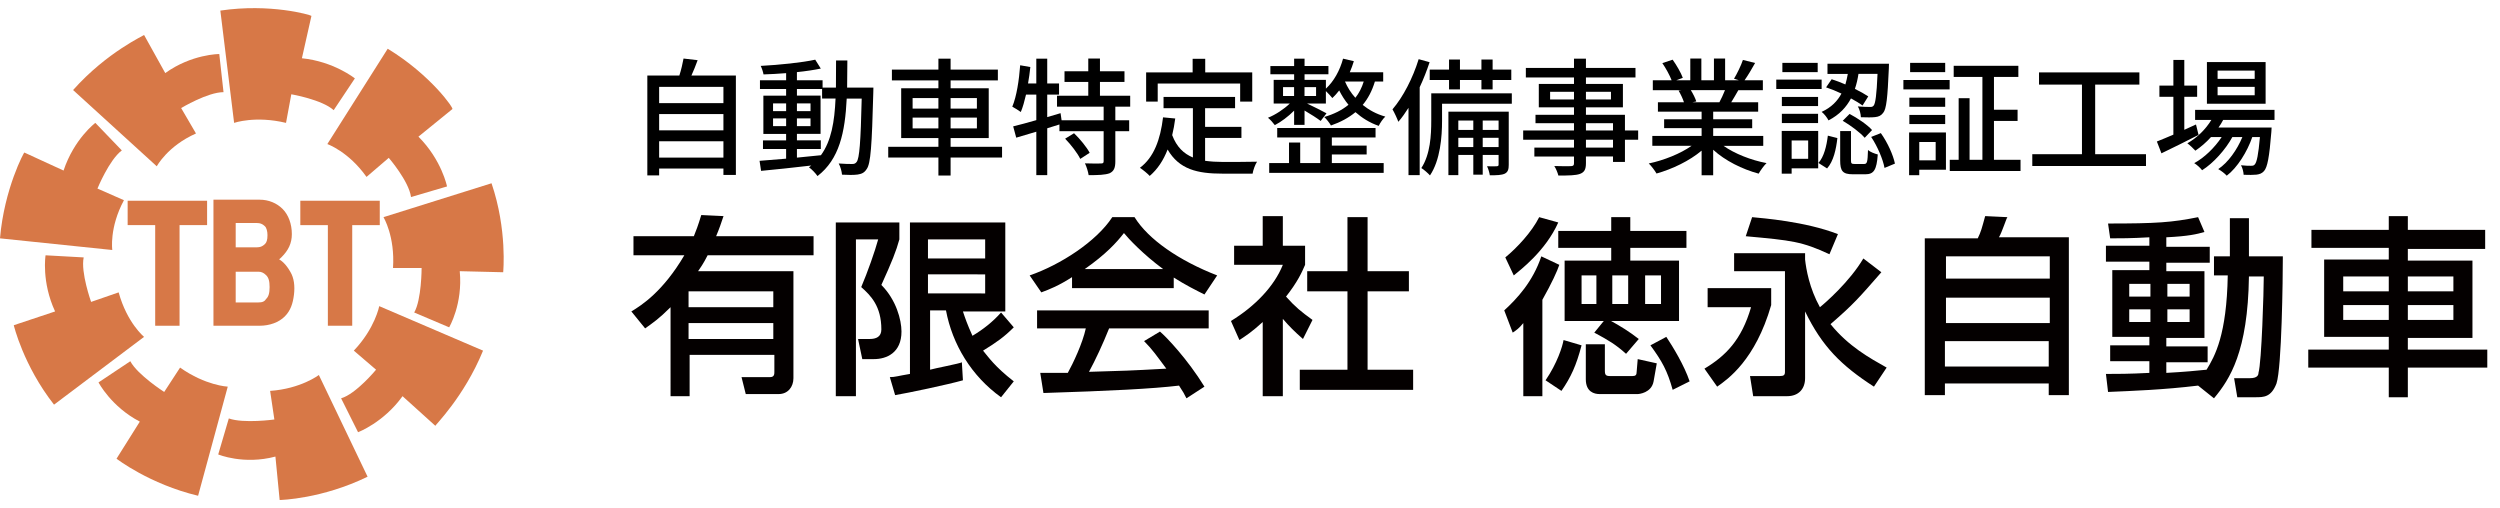 <?xml version="1.0" encoding="utf-8"?>
<!-- Generator: Adobe Illustrator 25.2.1, SVG Export Plug-In . SVG Version: 6.00 Build 0)  -->
<svg version="1.1" id="レイヤー_1" xmlns="http://www.w3.org/2000/svg" xmlns:xlink="http://www.w3.org/1999/xlink" x="0px"
	 y="0px" width="236px" height="48px" viewBox="0 0 236 48" style="enable-background:new 0 0 236 48;" xml:space="preserve">
<style type="text/css">
	.st0{fill:#040000;}
	.st1{display:none;}
	.st2{display:inline;fill:#040000;}
	.st3{display:inline;}
	.st4{fill:#D77847;}
	.st5{fill:#D77847;stroke:#D77847;stroke-width:0.5;stroke-miterlimit:10;}
</style>
<g>
	<path class="st0" d="M59.6,29.4c1-0.6,3-1.9,5-5.3h-4.8v-1.8h5.7c0.2-0.5,0.4-1,0.7-2l2.1,0.1c-0.2,0.6-0.4,1.2-0.7,1.9h9.2v1.8
		h-10c-0.4,0.8-0.7,1.2-0.9,1.5h9v10.1c0,0.8-0.5,1.5-1.4,1.5h-3.1L70,35.6h2.7c0.4,0,0.4-0.3,0.4-0.5v-1.6h-8v3.9h-1.8V29
		c-1.1,1.1-1.7,1.5-2.4,2L59.6,29.4z M65,27.4V29h8v-1.5h-8V27.4z M65,30.5V32h8v-1.5H65z"/>
	<path class="st0" d="M78.9,21h6v1.6c-0.3,1.1-0.7,2.1-1.7,4.3c1.4,1.4,1.9,3.3,1.9,4.4c0,2-1.4,2.6-2.6,2.6h-1.1L81,32h1.1
		c0.6,0,1.1-0.2,1.1-0.9c0-2.2-1-3.2-1.9-4c0.6-1.4,1.3-3.4,1.6-4.5h-2.1v14.8h-1.9C78.9,37.4,78.9,21,78.9,21z M84,35.6
		c0.5,0,0.7-0.1,1.9-0.3V21h9v8.4h-4c0.2,0.6,0.4,1.2,0.9,2.3c1-0.6,1.9-1.3,2.7-2.2l1.2,1.4c-0.9,0.9-1.6,1.4-2.9,2.2
		c0.5,0.6,1.1,1.5,2.9,2.9l-1.2,1.5c-2.8-2-4.6-5-5.2-8.2h-1.5v5.6c0.3-0.1,2.9-0.6,3-0.7l0.1,1.7c-1.4,0.4-5.2,1.2-6.4,1.4L84,35.6
		z M87.6,22.6v1.8H93v-1.8H87.6z M87.6,25.9v1.8H93v-1.8H87.6z"/>
	<path class="st0" d="M101.3,26.1c-1.4,0.9-2.2,1.2-3,1.5L97.2,26c2.9-1,6.3-3.2,7.8-5.5h2.1c1.3,2.1,4.2,4.1,7.8,5.5l-1.2,1.8
		c-0.8-0.4-1.8-0.9-2.9-1.6v1h-9.6v-1.1H101.3z M112,37.6c-0.2-0.4-0.3-0.6-0.7-1.2c-2.5,0.3-6.5,0.5-12.8,0.7l-0.3-1.9
		c0.4,0,2,0,2.6,0c0.5-0.9,1.4-2.8,1.7-4.2h-4.6v-1.7h16.2V31h-9.4c-0.6,1.5-1.3,3-1.9,4.1c3.4-0.1,3.7-0.1,7.3-0.3
		c-0.9-1.2-1.3-1.8-2.1-2.6l1.5-0.9c0.6,0.5,2.6,2.6,4.2,5.2L112,37.6z M109.8,25.4c-1.9-1.4-3.3-2.9-3.7-3.4
		c-0.7,0.9-1.7,2-3.7,3.4H109.8z"/>
	<path class="st0" d="M121.1,37.4h-1.9v-7c-1.1,1-1.6,1.3-2.2,1.7l-0.8-1.8c2.3-1.4,4.1-3.3,4.9-5.3h-4.6v-1.8h2.7v-2.8h1.9v2.8h2.1
		V25c-0.3,0.7-0.7,1.6-1.8,3c0.9,1,1.4,1.4,2.5,2.2L123,32c-0.8-0.7-1.3-1.2-1.9-1.9V37.4z M127.2,20.5h1.9v5.1h3.9v1.9h-3.9v7.4
		h4.3v1.9h-10.7v-1.9h4.5v-7.4h-3.8v-1.9h3.8V20.5z"/>
	<path class="st0" d="M147.2,25c-0.2,0.6-0.7,1.7-1.6,3.3v9.1h-1.8v-6.9c-0.4,0.5-0.7,0.7-1,0.9l-0.8-2.1c1.2-1.1,2.7-2.7,3.5-5.1
		L147.2,25z M142.1,24.3c1.1-0.9,2.5-2.4,3.2-3.8l1.8,0.5c-1.2,2.7-3.6,4.5-4.2,5L142.1,24.3z M149.3,32.6c-0.5,1.9-1,3-1.9,4.3
		l-1.5-1c1.1-1.6,1.6-3.2,1.7-3.8L149.3,32.6z M151.9,30.2c1.1,0.6,1.9,1.1,2.8,1.8l-1.2,1.4c-1-0.9-1.7-1.3-3-2l0.9-1.1h-3.7v-5.7
		h4.4v-1.2h-5v-1.6h5v-1.3h1.8v1.3h5.3v1.6h-5.3v1.2h4.6v5.7h-6.6V30.2z M149.3,26v2.7h1.4V26H149.3z M149.8,32.5h1.7V35
		c0,0.4,0.1,0.5,0.5,0.5h2.1c0.3,0,0.4-0.1,0.4-0.4l0.1-1.2l1.8,0.4l-0.3,1.7c-0.2,1.1-1.4,1.2-1.5,1.2H151c-0.5,0-1.3-0.2-1.3-1.4
		v-3.3H149.8z M152.2,26v2.7h1.5V26H152.2z M155.3,26v2.7h1.5V26H155.3z M157.3,31.8c0.6,0.9,1.7,2.7,2.2,4.2l-1.6,0.8
		c-0.5-1.8-1-2.7-2.1-4.2L157.3,31.8z"/>
	<path class="st0" d="M161.2,27.2h6v1.6c-1.5,5.2-4.1,7-5.1,7.7l-1.2-1.7c2-1.2,3.5-2.7,4.4-5.8h-4.1L161.2,27.2L161.2,27.2z
		 M170.4,24.5c0.1,0.9,0.4,2.7,1.4,4.5c0.5-0.4,2.8-2.4,4.1-4.6l1.7,1.3c-2.1,2.4-2.6,3-4.8,4.9c1.7,2.1,3.7,3.2,5.3,4.1l-1.2,1.8
		c-3.1-2-4.9-3.8-6.5-7.1v6.3c0,1-0.6,1.7-1.7,1.7h-3.2l-0.3-1.9h2.8c0.4,0,0.5-0.1,0.5-0.4v-9.5h-4.8v-1.7h6.7V24.5z M165.4,20.5
		c1,0.1,5,0.4,8.1,1.6l-0.8,1.9c-2.6-1.2-3.5-1.3-7.9-1.7L165.4,20.5z"/>
	<path class="st0" d="M181.7,22.5h5c0.3-0.6,0.4-1,0.7-2.1l2.1,0.1c-0.1,0.1-0.5,1.4-0.8,1.9h6.6v14.9h-1.9v-1.1h-9.8v1.1h-1.9
		L181.7,22.5L181.7,22.5z M193.5,24.2h-9.8v2.1h9.8V24.2z M193.5,28.1h-9.8v2.4h9.8V28.1z M183.6,32.2v2.4h9.8v-2.4H183.6z"/>
	<path class="st0" d="M207.5,36.4c-3.3,0.4-6.2,0.5-8.5,0.6l-0.2-1.7c1,0,2.2,0,4.1-0.1v-1.1h-3.7v-1.5h3.7v-0.8h-3.5v-6.3h3.5v-0.8
		h-4.1v-1.5h4.1v-0.8c-1.7,0.1-2.8,0.1-3.7,0.1l-0.2-1.4c4.6,0,6-0.1,8.5-0.6l0.6,1.4c-0.7,0.2-1.5,0.4-3.6,0.5v0.9h4.1v1.5h-4.1
		v0.8h3.6v6.3h-3.6v0.8h3.9v1.5h-3.9v1c1.8-0.1,2.8-0.2,3.8-0.3c0.8-1.3,1.9-3.3,2-8.9H209v-1.8h1.5v-3.6h1.8v3.6h3.2
		c0,2.1-0.1,10.5-0.6,12c-0.5,1.3-1.2,1.3-2,1.3h-1.7l-0.3-1.8h1.5c0.7,0,0.8-0.3,0.8-0.5c0.3-1,0.5-7.8,0.5-9.1h-1.4
		c-0.1,7.1-1.8,9.7-3.3,11.5L207.5,36.4z M201,26.8V28h2v-1.2H201z M201,29.2v1.2h2v-1.2H201z M204.6,26.8V28h2.1v-1.2H204.6z
		 M204.6,29.2v1.2h2.1v-1.2H204.6z"/>
	<path class="st0" d="M234.6,23.5h-7.3v1.1h6.1v7.3h-6.1V33h7.5v1.7h-7.5v2.8h-1.8v-2.8h-7.6V33h7.6v-1.2h-6.1v-7.3h6.1v-1.1h-7.3
		v-1.7h7.3v-1.3h1.8v1.3h7.3V23.5z M221.2,26.1v1.4h4.3v-1.4H221.2z M221.2,28.8v1.4h4.3v-1.4H221.2z M227.3,26.1v1.4h4.3v-1.4
		H227.3z M227.3,28.8v1.4h4.3v-1.4H227.3z"/>
</g>
<g class="st1">
	<path class="st2" d="M59.4,6.5c2.2-0.8,2.9-1.6,3.5-2.3l1.3,0.2C64,4.7,63.9,4.8,63.8,5h4.7v1c-0.4,0.4-1,1.2-2.4,2
		c1.3,0.5,2.6,0.7,4,0.8L69.7,10c-1.7-0.2-3.4-0.6-4.9-1.3c-2.1,0.8-4,1.2-5,1.4L59.4,9c0.8-0.1,2.2-0.4,4.1-0.9
		c-0.4-0.2-0.9-0.6-1.7-1.3C61,7,60.4,7.3,59.9,7.5L59.4,6.5z M68.7,10v4.6h-1.2V14h-5.6v0.5h-1.2V10H68.7z M61.9,11v2h5.6v-2H61.9z
		 M62.7,5.9c1.1,0.9,1.8,1.3,2.1,1.5c1.2-0.6,1.8-1.1,2.1-1.5C66.9,5.9,62.7,5.9,62.7,5.9z"/>
	<path class="st2" d="M72.1,9.2c-0.2,0.3-0.4,0.5-0.6,0.8L71,8.6c0.9-1,1.6-2.7,1.8-4.5L74,4.3c-0.1,0.5-0.2,1.4-0.7,2.7v7.5h-1.1
		V9.2H72.1z M73.6,13c1.2-0.6,2.2-1.5,2.9-2.7H74v-1h3.2V8.2h-2.5V4.5h6.2v3.6h-2.6v1.1h3.2v1h-2.6c1,1.7,2.3,2.5,2.8,2.8L81,14
		c-1.7-1.2-2.5-2.8-2.7-3v3.5h-1.1V11c-0.6,1.1-1.5,2.1-2.8,2.9L73.6,13z M75.7,5.5v1.6h4V5.5H75.7z"/>
	<path class="st2" d="M87.4,6.8c-0.5,0.3-0.7,0.4-1,0.6l-0.5-0.8c-0.3,0.9-0.5,1.3-0.6,1.6c0.9,1,0.9,2.4,0.9,2.5
		c0,1.8-0.9,1.8-1.3,1.8h-0.6l-0.2-1.1h0.5c0.3,0,0.5-0.1,0.5-0.7c0-0.1,0-1.5-1-2.5c0.5-1,0.9-2.2,1-2.7H84v9h-1V4.6h3.2v0.9
		c-0.1,0.3-0.1,0.4-0.3,0.9c0.8-0.4,2.1-1,3-2.1h1.3c0.8,0.9,1.9,1.6,3,2.1l-0.6,1c-0.3-0.2-0.5-0.3-1.1-0.6v0.7h-1.6v0.8h2.7v3.4
		h-2.3c0.5,0.9,1.1,1.4,2.8,1.8l-0.5,1.1c-2.5-0.7-3.2-2.4-3.3-2.7c-0.7,1.5-2,2.2-3.3,2.6l-0.5-1.1c0.5-0.1,2.1-0.5,2.8-1.8h-1.9
		V8.2h2.4V7.4h-1.5V6.8H87.4z M88.9,9.2h-1.4v1.5h1.3c0.1-0.4,0.1-0.7,0.1-1.1V9.2z M91.2,6.5c-0.9-0.6-1.4-1.2-1.7-1.6
		C89,5.6,88.4,6,87.8,6.5H91.2z M89.9,9.6c0,0.4,0,0.7-0.1,1h1.7V9.1h-1.6V9.6z"/>
	<path class="st2" d="M96.5,7.6c-0.8,0.5-1.3,0.7-1.8,0.9l-0.7-1c1.8-0.6,3.8-2,4.8-3.4h1.3c0.8,1.3,2.6,2.5,4.8,3.3l-0.7,1.1
		c-0.5-0.2-1.1-0.5-1.8-1v0.6h-5.8V7.6H96.5z M103,14.6c-0.1-0.2-0.2-0.4-0.5-0.7c-1.5,0.2-4,0.3-7.8,0.4l-0.2-1.1
		c0.2,0,1.2,0,1.6,0c0.3-0.5,0.8-1.7,1.1-2.6h-2.8V9.5h9.9v1.1h-5.7c-0.4,0.9-0.8,1.8-1.2,2.5c2.1,0,2.3-0.1,4.5-0.2
		c-0.5-0.7-0.8-1.1-1.3-1.6l0.9-0.6c0.3,0.3,1.6,1.6,2.6,3.2L103,14.6z M101.7,7.1c-1.2-0.8-2-1.8-2.3-2.1c-0.4,0.5-1,1.2-2.3,2.1
		H101.7z"/>
	<path class="st2" d="M108.6,14.5h-1.1v-4.2c-0.7,0.6-1,0.8-1.3,1l-0.5-1.1c1.4-0.8,2.5-2,3-3.2h-2.8V5.9h1.7V4.1h1.1v1.7h1.3v1.1
		c-0.2,0.4-0.4,1-1.1,1.9c0.6,0.6,0.8,0.8,1.5,1.4l-0.5,1c-0.5-0.4-0.8-0.7-1.2-1.2v4.5H108.6z M112.3,4.1h1.2v3.1h2.4v1.2h-2.4V13
		h2.6v1.2h-6.5V13h2.8V8.5H110V7.3h2.3V4.1z"/>
	<path class="st2" d="M117.2,10.1c0.4-0.1,0.6-0.1,1.6-0.4V7.2h-1.5v-1h1.5v-2h1.1v2h1.2v1h-1.2v2.1c0.7-0.2,0.9-0.3,1.2-0.5
		l0.1,1.1c-0.3,0.2-0.7,0.3-1.3,0.6v2.9c0,1.1-0.8,1.1-1.1,1.1h-1.3l-0.1-1.1h1.1c0.2,0,0.3,0,0.3-0.3v-2.2
		c-0.7,0.2-1.1,0.3-1.5,0.4L117.2,10.1z M121.5,4.2h1.1v1.2c0.6-0.1,2.3-0.2,4-1.1l0.5,1c-1,0.5-2.8,1-4.6,1.2V7
		c0,0.4,0.2,0.4,0.5,0.4h2.9c0.4,0,0.5,0,0.6-1.4l1.2,0.3c-0.2,2-0.5,2.1-1.4,2.1h-3.5c-1.1,0-1.3-0.4-1.3-1.1
		C121.5,7.3,121.5,4.2,121.5,4.2z M127.2,9.2v5.3h-1.1v-0.4h-3.4v0.4h-1.1V9.2H127.2z M122.7,10.2v1h3.4v-1H122.7z M122.7,12.1v1.1
		h3.4v-1.1H122.7z"/>
	<path class="st2" d="M131.9,9.2c0,0.4-0.1,1.1-0.5,2.1c0.3,0.5,0.8,1.1,2,1.5V8.4H130V7.6h-0.9V5.1h4.3v-1h1.2v1h4.3v2.5H138v0.7
		h-3.4V10h3.4v1h-3.4v2c0.2,0,0.4,0,0.7,0h4l-0.2,1.1h-4.2c-2.2,0-3.3-1.4-3.8-1.9c-0.6,1.4-1.3,1.9-1.6,2.2l-0.7-1
		c1-0.8,1.8-2.5,2-4.4L131.9,9.2z M137.8,7.3V6.2h-7.5v1.1H137.8z"/>
	<path class="st2" d="M140.9,4.8h9.5V6h-4.2v6.8h4.5V14h-10.3v-1.2h4.5V6h-4.1V4.8H140.9z"/>
	<path class="st2" d="M156.6,11c-0.8,0.7-1.4,1-1.8,1.1l-0.3-0.4c-1.4,0.6-2.1,0.8-2.6,1l-0.1-1.2c0.3-0.1,1-0.3,1.2-0.3V7.5h-1.1
		V6.4h1.1V4.2h1.1v2.2h0.8v1.1h-0.8v3.3c0.5-0.2,0.6-0.2,0.8-0.3V11c1-0.5,1.5-1,1.8-1.5h-1.9V8.6h7.4v0.9h-4.4
		c-0.1,0.2-0.2,0.4-0.4,0.6h4.5c0,0.1,0,3.1-0.4,3.7c-0.3,0.6-0.7,0.6-1.1,0.6h-1.5l-0.2-1.1h1.4c0.3,0,0.4-0.1,0.4-0.4
		c0.1-0.5,0.1-1.7,0.2-2h-0.5c-0.9,2-2.3,3-3.5,3.6l-0.7-0.9c1.5-0.6,2.3-1.3,3.2-2.7h-0.8c-1.2,1.7-2.6,2.3-3.8,2.7l-0.5-0.8
		c0.6-0.2,2-0.6,3.3-1.9h-0.8V11z M155.4,4.5h6.1v3.6h-6.1V4.5z M156.5,5.3V6h4V5.3H156.5z M156.5,6.7v0.6h4V6.7H156.5z"/>
</g>
<g>
	<path d="M69.467,7.133v9.379h-1.176v-0.6h-6.068v0.647h-1.115V7.133h3.022c0.168-0.516,0.312-1.14,0.396-1.607l1.331,0.156
		c-0.191,0.503-0.384,1.02-0.588,1.451H69.467z M62.223,8.2v1.535h6.068V8.2H62.223z M62.223,10.767v1.535h6.068v-1.535H62.223z
		 M68.291,14.88v-1.547h-6.068v1.547H68.291z"/>
	<path d="M82.45,8.272c0,0-0.012,0.384-0.012,0.516c-0.133,4.954-0.24,6.657-0.624,7.173c-0.228,0.359-0.479,0.455-0.852,0.516
		c-0.36,0.048-0.911,0.048-1.476,0.012c-0.023-0.3-0.144-0.756-0.312-1.056c0.552,0.048,1.044,0.048,1.26,0.048
		c0.203,0,0.312-0.035,0.432-0.191c0.264-0.336,0.384-1.859,0.479-5.984h-1.415c-0.156,3.189-0.696,5.732-2.759,7.315
		c-0.168-0.252-0.54-0.647-0.804-0.827c0.072-0.048,0.145-0.108,0.216-0.168c-1.727,0.204-3.454,0.384-4.737,0.504l-0.144-0.948
		c0.695-0.048,1.559-0.119,2.507-0.203v-0.912h-2.184v-0.815h2.184v-0.611h-2.147v-3.61h2.147V8.404H71.74V7.576h2.471V6.905
		c-0.732,0.061-1.464,0.097-2.135,0.12c-0.036-0.228-0.156-0.588-0.265-0.804c1.775-0.096,3.898-0.312,5.146-0.587l0.527,0.839
		c-0.636,0.132-1.427,0.252-2.255,0.336v0.768h2.423v0.695h1.26c0.012-0.815,0.012-1.667,0.012-2.566h1.067
		c0,0.888-0.012,1.751-0.023,2.566H82.45z M72.976,10.49h1.235V9.759h-1.235V10.49z M74.211,11.906v-0.732h-1.235v0.732H74.211z
		 M75.229,14.88c0.744-0.071,1.512-0.144,2.268-0.228c0.983-1.355,1.283-3.166,1.379-5.349h-1.271v-0.9h-2.375v0.624h2.231v3.61
		h-2.231v0.611h2.255v0.815h-2.255V14.88z M76.514,10.49V9.759h-1.284v0.731H76.514z M75.229,11.174v0.732h1.284v-0.732H75.229z"/>
	<path d="M94.594,14.868h-4.857v1.703h-1.151v-1.703h-4.737v-1.008h4.737v-0.827h-3.514V8.332h3.514V7.588h-4.39v-1.02h4.39V5.537
		h1.151v1.031h4.462v1.02h-4.462v0.744h3.599v4.701h-3.599v0.827h4.857V14.868z M86.15,10.251h2.435V9.255H86.15V10.251z
		 M88.585,12.122v-1.02H86.15v1.02H88.585z M89.736,9.255v0.996h2.483V9.255H89.736z M92.22,11.103h-2.483v1.02h2.483V11.103z"/>
	<path d="M105.287,10.072v1.283h1.307v1.031h-1.307v2.854c0,0.6-0.133,0.923-0.54,1.115c-0.42,0.156-1.079,0.18-1.979,0.18
		c-0.048-0.323-0.191-0.791-0.348-1.115c0.672,0.024,1.319,0.024,1.512,0.012c0.191,0,0.252-0.048,0.252-0.216v-2.83h-4.174V11.75
		l-1.151,0.359v4.426h-1.031v-4.102c-0.684,0.204-1.332,0.396-1.896,0.563l-0.288-1.067c0.6-0.144,1.355-0.348,2.184-0.588v-2.41
		h-0.972c-0.145,0.623-0.3,1.188-0.492,1.643c-0.168-0.132-0.587-0.384-0.804-0.503c0.408-0.972,0.636-2.483,0.744-3.91l0.959,0.168
		c-0.06,0.516-0.119,1.043-0.216,1.547h0.78V5.537h1.031v2.339h1.115v1.056h-1.115v2.123l1.259-0.372l0.097,0.672h3.97v-1.283
		h-4.402V9.039h2.951V7.733h-2.243V6.725h2.243V5.526h1.103v1.199h2.315v1.008h-2.315v1.307h2.854v1.032H105.287z M101.389,12.577
		c0.563,0.54,1.199,1.319,1.476,1.848L101.977,15c-0.252-0.527-0.876-1.343-1.428-1.907L101.389,12.577z"/>
	<path d="M113.761,15.18c0.527,0.072,1.091,0.108,1.691,0.108c0.516,0,2.53,0,3.214-0.024c-0.18,0.265-0.372,0.804-0.42,1.128
		h-2.854c-2.351,0-4.078-0.396-5.169-2.279c-0.396,1.02-0.947,1.859-1.691,2.495c-0.18-0.204-0.647-0.588-0.923-0.768
		c1.318-0.983,1.931-2.663,2.183-4.762l1.151,0.108c-0.072,0.552-0.168,1.079-0.288,1.571c0.42,1.115,1.092,1.751,1.955,2.11v-4.653
		h-2.771V9.148h6.752v1.067h-2.83v1.763h3.43v1.044h-3.43V15.18z M109.287,9.591h-1.092V6.833h4.39V5.55h1.188v1.283h4.438v2.758
		h-1.14V7.888h-7.783V9.591z"/>
	<path d="M129.79,7.697c-0.264,0.875-0.647,1.607-1.151,2.207c0.576,0.468,1.283,0.863,2.135,1.104
		c-0.216,0.191-0.503,0.611-0.623,0.875c-0.876-0.3-1.596-0.768-2.195-1.295c-0.636,0.527-1.415,0.947-2.314,1.259
		c-0.108-0.204-0.432-0.623-0.636-0.804c0.912-0.264,1.68-0.647,2.291-1.151c-0.36-0.432-0.647-0.899-0.876-1.354
		c-0.203,0.264-0.42,0.503-0.647,0.719c-0.132-0.167-0.396-0.455-0.611-0.659v1.176h-1.775c0.54,0.251,1.535,0.755,1.835,0.923
		l-0.552,0.72c-0.312-0.24-0.983-0.672-1.522-0.983v1.355h-0.984v-1.344c-0.551,0.552-1.235,1.067-1.822,1.367
		c-0.145-0.203-0.432-0.527-0.647-0.695c0.695-0.275,1.499-0.804,2.062-1.343h-1.523V7.54h1.931V7.013h-2.242V6.234h2.242V5.537
		h0.984v0.696h2.254v0.779h-2.254V7.54h2.015v0.828c0.756-0.696,1.319-1.716,1.619-2.831l1.02,0.24
		c-0.108,0.359-0.24,0.707-0.384,1.043h3.154v0.876H129.79z M125.725,15.396h4.894v0.924h-10.807v-0.924h1.871v-1.942h1.056v1.942
		h1.895v-2.422h-4.065v-0.888h9.283v0.888h-4.126v0.768h3.286v0.839h-3.286V15.396z M121.119,9.064h1.043v-0.84h-1.043V9.064z
		 M124.237,8.224h-1.091v0.84h1.091V8.224z M126.972,7.708c0.229,0.528,0.54,1.044,0.972,1.523c0.348-0.432,0.611-0.947,0.792-1.535
		h-1.764V7.708z"/>
	<path d="M134.954,5.873c-0.264,0.792-0.575,1.596-0.936,2.363v8.299h-1.056v-6.356c-0.312,0.492-0.623,0.936-0.959,1.319
		c-0.096-0.275-0.384-0.899-0.552-1.176c0.995-1.163,1.919-2.938,2.471-4.737L134.954,5.873z M142.714,9.795h-6.584v1.607
		c0,1.511-0.168,3.718-1.14,5.157c-0.168-0.192-0.588-0.563-0.815-0.696c0.852-1.295,0.936-3.13,0.936-4.473V8.812h7.604V9.795z
		 M136.789,7.553h-1.823V6.569h1.823V5.621h1.031v0.947h2.027V5.621h1.056v0.947h1.763v0.984h-1.763V8.44h-1.056V7.553h-2.027V8.44
		h-1.031V7.553z M142.426,15.54c0,0.443-0.071,0.695-0.371,0.852c-0.312,0.144-0.756,0.155-1.416,0.155
		c-0.036-0.251-0.144-0.623-0.264-0.852c0.432,0.013,0.804,0.013,0.924,0c0.132-0.012,0.168-0.048,0.168-0.167v-0.9h-1.499v1.859
		h-0.888v-1.859h-1.415v1.907h-0.936v-5.996h5.696V15.54z M137.665,11.378v0.888h1.415v-0.888H137.665z M139.08,13.885v-0.876
		h-1.415v0.876H139.08z M139.968,11.378v0.888h1.499v-0.888H139.968z M141.467,13.885v-0.876h-1.499v0.876H141.467z"/>
	<path d="M154.642,13.19h-1.247v2.099h-1.127v-0.516h-2.555v0.623c0,0.612-0.156,0.864-0.563,1.02
		c-0.408,0.145-1.032,0.156-2.039,0.156c-0.061-0.252-0.229-0.659-0.384-0.899c0.659,0.023,1.379,0.023,1.571,0.012
		c0.216-0.012,0.287-0.071,0.287-0.275v-0.636h-3.741v-0.84h3.741V13.19h-4.797v-0.876h4.797V11.63h-3.634v-0.791h3.634v-0.708
		h-3.322V7.924h3.322V7.313h-4.545V6.413h4.545V5.537h1.128v0.876h4.677v0.899h-4.677v0.611h3.49v2.207h-3.49v0.708h3.682v1.475
		h1.247V13.19z M148.585,9.388v-0.72h-2.255v0.72H148.585z M149.713,8.668v0.72h2.362v-0.72H149.713z M149.713,12.314h2.555V11.63
		h-2.555V12.314z M152.268,13.19h-2.555v0.743h2.555V13.19z"/>
	<path d="M162.696,13.765c1.056,0.744,2.603,1.355,4.065,1.631c-0.252,0.24-0.575,0.696-0.743,0.996
		c-1.56-0.42-3.167-1.224-4.294-2.255v2.41h-1.092v-2.326c-1.139,0.959-2.758,1.739-4.257,2.159
		c-0.168-0.288-0.48-0.708-0.732-0.948c1.428-0.3,2.986-0.923,4.042-1.667h-3.706v-0.936h4.653v-0.731h-3.538v-0.84h3.538v-0.719
		h-4.125V9.652h2.458c-0.107-0.336-0.312-0.768-0.504-1.092l0.288-0.048h-2.723V7.576h1.775c-0.18-0.468-0.54-1.127-0.876-1.619
		l0.972-0.323c0.372,0.516,0.792,1.247,0.96,1.715l-0.612,0.228h1.319V5.526h1.044v2.051h1.188V5.526h1.055v2.051h1.296
		l-0.456-0.144c0.288-0.48,0.66-1.235,0.84-1.775l1.151,0.288c-0.324,0.588-0.684,1.188-0.996,1.631h1.728v0.936H164.1
		c-0.229,0.408-0.468,0.804-0.672,1.14h2.543v0.888h-4.246v0.719h3.682v0.84h-3.682v0.731h4.726v0.936H162.696z M159.614,8.512
		c0.216,0.348,0.432,0.779,0.516,1.067l-0.349,0.072h2.531c0.18-0.324,0.372-0.756,0.527-1.14H159.614z"/>
	<path d="M171.962,8.404h-4.282V7.517h4.282V8.404z M171.638,15.888h-2.507v0.504h-0.936v-4.03h3.442V15.888z M171.626,10.011
		h-3.418V9.148h3.418V10.011z M168.208,10.742h3.418v0.876h-3.418V10.742z M171.59,6.809h-3.334V5.934h3.334V6.809z M169.131,13.261
		v1.728h1.56v-1.728H169.131z M171.662,15.384c0.527-0.588,0.768-1.607,0.887-2.578l0.9,0.228c-0.12,1.056-0.36,2.183-0.972,2.866
		L171.662,15.384z M172.909,7.481c0.42,0.132,0.852,0.3,1.295,0.491c0.096-0.323,0.168-0.659,0.229-0.995h-1.919V6.018h5.805
		c0,0,0,0.312-0.013,0.443c-0.119,2.771-0.228,3.838-0.539,4.197c-0.204,0.265-0.42,0.36-0.756,0.396
		c-0.275,0.035-0.804,0.035-1.343,0.012c-0.013-0.312-0.12-0.744-0.288-1.02c0.491,0.048,0.936,0.048,1.115,0.048
		c0.18,0.012,0.288-0.012,0.384-0.132c0.156-0.204,0.275-0.972,0.359-2.986h-1.799c-0.071,0.479-0.18,0.96-0.336,1.415
		c0.492,0.24,0.936,0.492,1.26,0.708l-0.54,0.863c-0.288-0.216-0.672-0.443-1.091-0.672c-0.433,0.815-1.092,1.548-2.123,2.075
		c-0.12-0.252-0.408-0.624-0.647-0.804c0.923-0.42,1.499-1.031,1.871-1.727c-0.48-0.229-0.984-0.433-1.451-0.588L172.909,7.481z
		 M175.968,15.48c0.287,0,0.335-0.155,0.371-1.319c0.192,0.181,0.636,0.349,0.924,0.42c-0.108,1.487-0.384,1.871-1.176,1.871h-1.175
		c-0.972,0-1.199-0.312-1.199-1.307v-2.771h1.02v2.758c0,0.3,0.048,0.348,0.348,0.348H175.968z M174.601,10.755
		c0.755,0.396,1.69,1.031,2.122,1.522l-0.695,0.731c-0.42-0.491-1.319-1.163-2.075-1.606L174.601,10.755z M177.551,12.566
		c0.636,0.888,1.163,2.062,1.331,2.879l-0.983,0.407c-0.144-0.804-0.66-2.026-1.26-2.926L177.551,12.566z"/>
	<path d="M179.68,7.553h4.366V8.44h-4.366V7.553z M183.697,16.02h-2.519v0.516h-0.959v-4.029h3.478V16.02z M183.626,10.083h-3.383
		V9.22h3.383V10.083z M180.243,10.851h3.383v0.863h-3.383V10.851z M183.626,6.809h-3.311V5.934h3.311V6.809z M181.179,13.406v1.727
		h1.548v-1.727H181.179z M190.738,15.084v1.056h-6.681v-1.056h0.84V9.268h1.031v5.816h1.211V7.265h-2.71V6.209h6.104v1.056h-2.303
		v3.094h2.23v1.056h-2.23v3.67H190.738z"/>
	<path d="M202.582,14.557v1.115h-10.734v-1.115h4.689V7.985h-4.054V6.833h9.475v1.151h-4.174v6.572H202.582z"/>
	<path d="M207.542,12.734c-1.199,0.611-2.495,1.26-3.502,1.739l-0.432-1.115c0.432-0.168,0.971-0.396,1.559-0.648V9.136h-1.319V8.08
		h1.319V5.657h1.031V8.08h1.212v1.056h-1.212v3.118c0.36-0.168,0.731-0.336,1.104-0.504L207.542,12.734z M209.868,11.319
		c-0.132,0.252-0.275,0.491-0.443,0.72h5.014c0,0-0.013,0.275-0.024,0.42c-0.192,2.398-0.372,3.334-0.695,3.693
		c-0.204,0.229-0.432,0.3-0.72,0.336c-0.276,0.024-0.72,0.036-1.199,0.012c-0.013-0.264-0.108-0.659-0.252-0.899
		c0.407,0.048,0.779,0.048,0.936,0.048c0.18,0,0.275-0.012,0.371-0.132c0.181-0.204,0.336-0.888,0.48-2.578h-0.72
		c-0.479,1.391-1.415,2.891-2.411,3.646c-0.18-0.203-0.527-0.468-0.804-0.623c0.936-0.624,1.775-1.812,2.279-3.022h-0.947
		c-0.648,1.188-1.787,2.458-2.854,3.13c-0.168-0.228-0.48-0.504-0.744-0.672c0.947-0.503,1.932-1.463,2.591-2.458h-1.008
		c-0.455,0.504-0.959,0.936-1.475,1.283c-0.156-0.18-0.54-0.54-0.756-0.695c0.899-0.517,1.715-1.296,2.267-2.207h-1.535v-0.947
		h7.496v0.947H209.868z M213.874,9.795h-5.541V5.862h5.541V9.795z M212.843,6.665h-3.502v0.779h3.502V6.665z M212.843,8.2h-3.502
		v0.791h3.502V8.2z"/>
</g>
<g class="st1">
	<g class="st3">
		<path class="st0" d="M59.6,29.4c1-0.6,3-1.9,5-5.3h-4.8v-1.8h5.7c0.2-0.5,0.4-1,0.7-2l2.1,0.1c-0.2,0.6-0.4,1.2-0.7,1.9h9.2v1.8
			h-10c-0.4,0.8-0.7,1.2-0.9,1.5h9v10.1c0,0.8-0.5,1.5-1.4,1.5h-3.1L70,35.6h2.7c0.4,0,0.4-0.3,0.4-0.5v-1.6h-8v3.9h-1.8V29
			c-1.1,1.1-1.7,1.5-2.4,2L59.6,29.4z M65,27.4V29h8v-1.5h-8V27.4z M65,30.5V32h8v-1.5H65z"/>
		<path class="st0" d="M78.9,21h6v1.6c-0.3,1.1-0.7,2.1-1.7,4.3c1.4,1.4,1.9,3.3,1.9,4.4c0,2-1.4,2.6-2.6,2.6h-1.1L81,32h1.1
			c0.6,0,1.1-0.2,1.1-0.9c0-2.2-1-3.2-1.9-4c0.6-1.4,1.3-3.4,1.6-4.5h-2.1v14.8h-1.9C78.9,37.4,78.9,21,78.9,21z M84,35.6
			c0.5,0,0.7-0.1,1.9-0.3V21h9v8.4h-4c0.2,0.6,0.4,1.2,0.9,2.3c1-0.6,1.9-1.3,2.7-2.2l1.2,1.4c-0.9,0.9-1.6,1.4-2.9,2.2
			c0.5,0.6,1.1,1.5,2.9,2.9l-1.2,1.5c-2.8-2-4.6-5-5.2-8.2h-1.5v5.6c0.3-0.1,2.9-0.6,3-0.7l0.1,1.7c-1.4,0.4-5.2,1.2-6.4,1.4
			L84,35.6z M87.6,22.6v1.8H93v-1.8H87.6z M87.6,25.9v1.8H93v-1.8H87.6z"/>
		<path class="st0" d="M101.3,26.1c-1.4,0.9-2.2,1.2-3,1.5L97.2,26c2.9-1,6.3-3.2,7.8-5.5h2.1c1.3,2.1,4.2,4.1,7.8,5.5l-1.2,1.8
			c-0.8-0.4-1.8-0.9-2.9-1.6v1h-9.6v-1.1H101.3z M112,37.6c-0.2-0.4-0.3-0.6-0.7-1.2c-2.5,0.3-6.5,0.5-12.8,0.7l-0.3-1.9
			c0.4,0,2,0,2.6,0c0.5-0.9,1.4-2.8,1.7-4.2h-4.6v-1.7h16.2V31h-9.4c-0.6,1.5-1.3,3-1.9,4.1c3.4-0.1,3.7-0.1,7.3-0.3
			c-0.9-1.2-1.3-1.8-2.1-2.6l1.5-0.9c0.6,0.5,2.6,2.6,4.2,5.2L112,37.6z M109.8,25.4c-1.9-1.4-3.3-2.9-3.7-3.4
			c-0.7,0.9-1.7,2-3.7,3.4H109.8z"/>
		<path class="st0" d="M121.1,37.4h-1.9v-7c-1.1,1-1.6,1.3-2.2,1.7l-0.8-1.8c2.3-1.4,4.1-3.3,4.9-5.3h-4.6v-1.8h2.7v-2.8h1.9v2.8
			h2.1V25c-0.3,0.7-0.7,1.6-1.8,3c0.9,1,1.4,1.4,2.5,2.2L123,32c-0.8-0.7-1.3-1.2-1.9-1.9V37.4z M127.2,20.5h1.9v5.1h3.9v1.9h-3.9
			v7.4h4.3v1.9h-10.7v-1.9h4.5v-7.4h-3.8v-1.9h3.8V20.5z"/>
		<path class="st0" d="M147.2,25c-0.2,0.6-0.7,1.7-1.6,3.3v9.1h-1.8v-6.9c-0.4,0.5-0.7,0.7-1,0.9l-0.8-2.1c1.2-1.1,2.7-2.7,3.5-5.1
			L147.2,25z M142.1,24.3c1.1-0.9,2.5-2.4,3.2-3.8l1.8,0.5c-1.2,2.7-3.6,4.5-4.2,5L142.1,24.3z M149.3,32.6c-0.5,1.9-1,3-1.9,4.3
			l-1.5-1c1.1-1.6,1.6-3.2,1.7-3.8L149.3,32.6z M151.9,30.2c1.1,0.6,1.9,1.1,2.8,1.8l-1.2,1.4c-1-0.9-1.7-1.3-3-2l0.9-1.1h-3.7v-5.7
			h4.4v-1.2h-5v-1.6h5v-1.3h1.8v1.3h5.3v1.6h-5.3v1.2h4.6v5.7h-6.6V30.2z M149.3,26v2.7h1.4V26H149.3z M149.8,32.5h1.7V35
			c0,0.4,0.1,0.5,0.5,0.5h2.1c0.3,0,0.4-0.1,0.4-0.4l0.1-1.2l1.8,0.4l-0.3,1.7c-0.2,1.1-1.4,1.2-1.5,1.2H151c-0.5,0-1.3-0.2-1.3-1.4
			v-3.3H149.8z M152.2,26v2.7h1.5V26H152.2z M155.3,26v2.7h1.5V26H155.3z M157.3,31.8c0.6,0.9,1.7,2.7,2.2,4.2l-1.6,0.8
			c-0.5-1.8-1-2.7-2.1-4.2L157.3,31.8z"/>
		<path class="st0" d="M161.2,27.2h6v1.6c-1.5,5.2-4.1,7-5.1,7.7l-1.2-1.7c2-1.2,3.5-2.7,4.4-5.8h-4.1L161.2,27.2L161.2,27.2z
			 M170.4,24.5c0.1,0.9,0.4,2.7,1.4,4.5c0.5-0.4,2.8-2.4,4.1-4.6l1.7,1.3c-2.1,2.4-2.6,3-4.8,4.9c1.7,2.1,3.7,3.2,5.3,4.1l-1.2,1.8
			c-3.1-2-4.9-3.8-6.5-7.1v6.3c0,1-0.6,1.7-1.7,1.7h-3.2l-0.3-1.9h2.8c0.4,0,0.5-0.1,0.5-0.4v-9.5h-4.8v-1.7h6.7V24.5z M165.4,20.5
			c1,0.1,5,0.4,8.1,1.6l-0.8,1.9c-2.6-1.2-3.5-1.3-7.9-1.7L165.4,20.5z"/>
		<path class="st0" d="M181.7,22.5h5c0.3-0.6,0.4-1,0.7-2.1l2.1,0.1c-0.1,0.1-0.5,1.4-0.8,1.9h6.6v14.9h-1.9v-1.1h-9.8v1.1h-1.9
			L181.7,22.5L181.7,22.5z M193.5,24.2h-9.8v2.1h9.8V24.2z M193.5,28.1h-9.8v2.4h9.8V28.1z M183.6,32.2v2.4h9.8v-2.4H183.6z"/>
		<path class="st0" d="M207.5,36.4c-3.3,0.4-6.2,0.5-8.5,0.6l-0.2-1.7c1,0,2.2,0,4.1-0.1v-1.1h-3.7v-1.5h3.7v-0.8h-3.5v-6.3h3.5
			v-0.8h-4.1v-1.5h4.1v-0.8c-1.7,0.1-2.8,0.1-3.7,0.1l-0.2-1.4c4.6,0,6-0.1,8.5-0.6l0.6,1.4c-0.7,0.2-1.5,0.4-3.6,0.5v0.9h4.1v1.5
			h-4.1v0.8h3.6v6.3h-3.6v0.8h3.9v1.5h-3.9v1c1.8-0.1,2.8-0.2,3.8-0.3c0.8-1.3,1.9-3.3,2-8.9H209v-1.8h1.5v-3.6h1.8v3.6h3.2
			c0,2.1-0.1,10.5-0.6,12c-0.5,1.3-1.2,1.3-2,1.3h-1.7l-0.3-1.8h1.5c0.7,0,0.8-0.3,0.8-0.5c0.3-1,0.5-7.8,0.5-9.1h-1.4
			c-0.1,7.1-1.8,9.7-3.3,11.5L207.5,36.4z M201,26.8V28h2v-1.2H201z M201,29.2v1.2h2v-1.2H201z M204.6,26.8V28h2.1v-1.2H204.6z
			 M204.6,29.2v1.2h2.1v-1.2H204.6z"/>
		<path class="st0" d="M234.6,23.5h-7.3v1.1h6.1v7.3h-6.1V33h7.5v1.7h-7.5v2.8h-1.8v-2.8h-7.6V33h7.6v-1.2h-6.1v-7.3h6.1v-1.1h-7.3
			v-1.7h7.3v-1.3h1.8v1.3h7.3V23.5z M221.2,26.1v1.4h4.3v-1.4H221.2z M221.2,28.8v1.4h4.3v-1.4H221.2z M227.3,26.1v1.4h4.3v-1.4
			H227.3z M227.3,28.8v1.4h4.3v-1.4H227.3z"/>
	</g>
	<g class="st3">
		<g>
			<path class="st0" d="M59.4,8.5c2.2-0.8,2.9-1.6,3.5-2.3l1.3,0.2C64,6.7,63.9,6.8,63.8,7h4.7v1c-0.4,0.4-1,1.2-2.4,2
				c1.3,0.5,2.6,0.7,4,0.8L69.7,12c-1.7-0.2-3.4-0.6-4.9-1.3c-2.1,0.8-4,1.2-5,1.4L59.4,11c0.8-0.1,2.2-0.4,4.1-0.9
				c-0.4-0.2-0.9-0.6-1.7-1.3C61,9,60.4,9.3,59.9,9.5L59.4,8.5z M68.7,12v4.6h-1.2V16h-5.6v0.5h-1.2V12H68.7z M61.9,13v2h5.6v-2
				H61.9z M62.7,7.9c1.1,0.9,1.8,1.3,2.1,1.5c1.2-0.6,1.8-1.1,2.1-1.5C66.9,7.9,62.7,7.9,62.7,7.9z"/>
			<path class="st0" d="M72.1,11.2c-0.2,0.3-0.4,0.5-0.6,0.8L71,10.6c0.9-1,1.6-2.7,1.8-4.5L74,6.3c-0.1,0.5-0.2,1.4-0.7,2.7v7.5
				h-1.1v-5.3H72.1z M73.6,15c1.2-0.6,2.2-1.5,2.9-2.7H74v-1h3.2v-1.1h-2.5V6.5h6.2v3.6h-2.6v1.1h3.2v1h-2.6c1,1.7,2.3,2.5,2.8,2.8
				L81,16c-1.7-1.2-2.5-2.8-2.7-3v3.5h-1.1V13c-0.6,1.1-1.5,2.1-2.8,2.9L73.6,15z M75.7,7.5v1.6h4V7.5H75.7z"/>
			<path class="st0" d="M87.4,8.8c-0.5,0.3-0.7,0.4-1,0.6l-0.5-0.8c-0.3,0.9-0.5,1.3-0.6,1.6c0.9,1,0.9,2.4,0.9,2.5
				c0,1.8-0.9,1.8-1.3,1.8h-0.6l-0.2-1.1h0.5c0.3,0,0.5-0.1,0.5-0.7c0-0.1,0-1.5-1-2.5c0.5-1,0.9-2.2,1-2.7H84v9h-1V6.6h3.2v0.9
				c-0.1,0.3-0.1,0.4-0.3,0.9c0.8-0.4,2.1-1,3-2.1h1.3c0.8,0.9,1.9,1.6,3,2.1l-0.6,1c-0.3-0.2-0.5-0.3-1.1-0.6v0.7h-1.6v0.8h2.7v3.4
				h-2.3c0.5,0.9,1.1,1.4,2.8,1.8l-0.5,1.1c-2.5-0.7-3.2-2.4-3.3-2.7c-0.7,1.5-2,2.2-3.3,2.6l-0.5-1.1c0.5-0.1,2.1-0.5,2.8-1.8h-1.9
				v-3.4h2.4V9.4h-1.5V8.8H87.4z M88.9,11.2h-1.4v1.5h1.3c0.1-0.4,0.1-0.7,0.1-1.1V11.2z M91.2,8.5c-0.9-0.6-1.4-1.2-1.7-1.6
				C89,7.6,88.4,8,87.8,8.5H91.2z M89.9,11.6c0,0.4,0,0.7-0.1,1h1.7v-1.5h-1.6V11.6z"/>
			<path class="st0" d="M96.5,9.6c-0.8,0.5-1.3,0.7-1.8,0.9l-0.7-1c1.8-0.6,3.8-2,4.8-3.4h1.3c0.8,1.3,2.6,2.5,4.8,3.3l-0.7,1.1
				c-0.5-0.2-1.1-0.5-1.8-1v0.6h-5.8V9.6H96.5z M103,16.6c-0.1-0.2-0.2-0.4-0.5-0.7c-1.5,0.2-4,0.3-7.8,0.4l-0.2-1.1
				c0.2,0,1.2,0,1.6,0c0.3-0.5,0.8-1.7,1.1-2.6h-2.8v-1.1h9.9v1.1h-5.7c-0.4,0.9-0.8,1.8-1.2,2.5c2.1,0,2.3-0.1,4.5-0.2
				c-0.5-0.7-0.8-1.1-1.3-1.6l0.9-0.6c0.3,0.3,1.6,1.6,2.6,3.2L103,16.6z M101.7,9.1c-1.2-0.8-2-1.8-2.3-2.1c-0.4,0.5-1,1.2-2.3,2.1
				H101.7z"/>
			<path class="st0" d="M108.6,16.5h-1.1v-4.2c-0.7,0.6-1,0.8-1.3,1l-0.5-1.1c1.4-0.8,2.5-2,3-3.2h-2.8V7.9h1.7V6.1h1.1v1.7h1.3v1.1
				c-0.2,0.4-0.4,1-1.1,1.9c0.6,0.6,0.8,0.8,1.5,1.4l-0.5,1c-0.5-0.4-0.8-0.7-1.2-1.2v4.5H108.6z M112.3,6.1h1.2v3.1h2.4v1.2h-2.4
				V15h2.6v1.2h-6.5V15h2.8v-4.5H110V9.3h2.3V6.1z"/>
			<path class="st0" d="M117.2,12.1c0.4-0.1,0.6-0.1,1.6-0.4V9.2h-1.5v-1h1.5v-2h1.1v2h1.2v1h-1.2v2.1c0.7-0.2,0.9-0.3,1.2-0.5
				l0.1,1.1c-0.3,0.2-0.7,0.3-1.3,0.6v2.9c0,1.1-0.8,1.1-1.1,1.1h-1.3l-0.1-1.1h1.1c0.2,0,0.3,0,0.3-0.3v-2.2
				c-0.7,0.2-1.1,0.3-1.5,0.4L117.2,12.1z M121.5,6.2h1.1v1.2c0.6-0.1,2.3-0.2,4-1.1l0.5,1c-1,0.5-2.8,1-4.6,1.2V9
				c0,0.4,0.2,0.4,0.5,0.4h2.9c0.4,0,0.5,0,0.6-1.4l1.2,0.3c-0.2,2-0.5,2.1-1.4,2.1h-3.5c-1.1,0-1.3-0.4-1.3-1.1
				C121.5,9.3,121.5,6.2,121.5,6.2z M127.2,11.2v5.3h-1.1v-0.4h-3.4v0.4h-1.1v-5.3H127.2z M122.7,12.2v1h3.4v-1H122.7z M122.7,14.1
				v1.1h3.4v-1.1H122.7z"/>
			<path class="st0" d="M131.9,11.2c0,0.4-0.1,1.1-0.5,2.1c0.3,0.5,0.8,1.1,2,1.5v-4.4H130V9.6h-0.9V7.1h4.3v-1h1.2v1h4.3v2.5H138
				v0.7h-3.4V12h3.4v1h-3.4v2c0.2,0,0.4,0,0.7,0h4l-0.2,1.1h-4.2c-2.2,0-3.3-1.4-3.8-1.9c-0.6,1.4-1.3,1.9-1.6,2.2l-0.7-1
				c1-0.8,1.8-2.5,2-4.4L131.9,11.2z M137.8,9.3V8.2h-7.5v1.1H137.8z"/>
			<path class="st0" d="M140.9,6.8h9.5V8h-4.2v6.8h4.5V16h-10.3v-1.2h4.5V8h-4.1V6.8H140.9z"/>
			<path class="st0" d="M156.6,13c-0.8,0.7-1.4,1-1.8,1.1l-0.3-0.4c-1.4,0.6-2.1,0.8-2.6,1l-0.1-1.2c0.3-0.1,1-0.3,1.2-0.3V9.5h-1.1
				V8.4h1.1V6.2h1.1v2.2h0.8v1.1h-0.8v3.3c0.5-0.2,0.6-0.2,0.8-0.3V13c1-0.5,1.5-1,1.8-1.5h-1.9v-0.9h7.4v0.9h-4.4
				c-0.1,0.2-0.2,0.4-0.4,0.6h4.5c0,0.1,0,3.1-0.4,3.7c-0.3,0.6-0.7,0.6-1.1,0.6h-1.5l-0.2-1.1h1.4c0.3,0,0.4-0.1,0.4-0.4
				c0.1-0.5,0.1-1.7,0.2-2h-0.5c-0.9,2-2.3,3-3.5,3.6l-0.7-0.9c1.5-0.6,2.3-1.3,3.2-2.7h-0.8c-1.2,1.7-2.6,2.3-3.8,2.7l-0.5-0.8
				c0.6-0.2,2-0.6,3.3-1.9h-0.8V13z M155.4,6.5h6.1v3.6h-6.1V6.5z M156.5,7.3V8h4V7.3H156.5z M156.5,8.7v0.6h4V8.7H156.5z"/>
		</g>
	</g>
	<g class="st3">
		<g>
			<path class="st4" d="M20.8,1l1.3,10.6c0,0,2-0.7,4.9,0l0.5-2.7c0,0,2.9,0.5,4,1.5l2-3c0,0-2-1.6-5-1.9l0.9-4
				C29.3,1.4,25.5,0.3,20.8,1z"/>
			<path class="st4" d="M36.6,4.6l-5.7,9c0,0,2,0.7,3.7,3.1l2.1-1.8c0,0,1.9,2.2,2.1,3.7l3.4-1c0,0-0.5-2.5-2.7-4.7l3.2-2.6
				C42.9,10.3,40.7,7.1,36.6,4.6z"/>
			<path class="st4" d="M46.4,17.3l-10.2,3.2c0,0,1.1,1.8,0.9,4.8h2.7c0,0,0,3-0.7,4.2l3.3,1.4c0,0,1.3-2.2,1-5.3l4.1,0.1
				C47.5,25.7,47.9,21.7,46.4,17.3z"/>
			<path class="st4" d="M45.6,33.1l-9.8-4.2c0,0-0.4,2.1-2.4,4.2l2.1,1.8c0,0-1.9,2.3-3.3,2.7l1.6,3.2c0,0,2.4-0.9,4.2-3.4l3.1,2.8
				C41,40.2,43.8,37.5,45.6,33.1z"/>
			<path class="st4" d="M34.7,45l-4.6-9.6c0,0-1.7,1.3-4.6,1.5l0.4,2.7c0,0-2.9,0.4-4.3-0.1l-1,3.4c0,0,2.4,1,5.4,0.2l0.4,4.1
				C26.5,47.2,30.4,47.1,34.7,45z"/>
			<path class="st4" d="M18.7,46.8l2.8-10.3c0,0-2.1-0.1-4.5-1.8L15.5,37c0,0-2.5-1.6-3.2-2.9l-3,2c0,0,1.2,2.3,3.9,3.7L11,43.3
				C11,43.3,14.1,45.7,18.7,46.8z"/>
			<path class="st4" d="M5.1,38.2l8.5-6.4c0,0-1.6-1.3-2.4-4.2l-2.6,0.9c0,0-1-2.8-0.7-4.2l-3.6-0.2c0,0-0.4,2.5,0.9,5.3l-3.9,1.3
				C1.3,30.7,2.2,34.5,5.1,38.2z"/>
			<path class="st4" d="M0,22.5l10.6,1.1c0,0-0.3-2.1,1.1-4.7l-2.5-1.1c0,0,1.1-2.7,2.3-3.6L9,11.6c0,0-2,1.5-3,4.5l-3.7-1.7
				C2.3,14.3,0.4,17.8,0,22.5z"/>
			<path class="st4" d="M6.9,8.5l7.9,7.2c0,0,1-1.9,3.7-3.1l-1.4-2.4c0,0,2.5-1.5,4-1.5l-0.4-3.6c0,0-2.6,0-5.1,1.8l-2-3.6
				C13.7,3.3,10.1,4.9,6.9,8.5z"/>
		</g>
		<g>
			<path class="st5" d="M12.3,21v-1.8h7V21h-2.6v9.5h-1.8V21H12.3z"/>
			<path class="st5" d="M20.4,30.5V19.1h4.1c0.8,0,1.5,0.3,2,0.8s0.8,1.3,0.8,2.2c0,0.8-0.3,1.4-0.9,2c-0.1,0.1-0.3,0.3-0.6,0.4
				c0.6,0.2,1,0.6,1.4,1.3c0.3,0.5,0.4,1.2,0.3,2s-0.3,1.4-0.8,1.9s-1.3,0.8-2.2,0.8C24.5,30.5,20.4,30.5,20.4,30.5z M22,23.6h2.2
				c0.4,0,0.7-0.1,1-0.4c0.2-0.2,0.3-0.5,0.3-1c0-0.4-0.1-0.8-0.3-1c-0.3-0.3-0.6-0.4-1-0.4H22V23.6z M22,28.8h2.4
				c0.4,0,0.7-0.1,0.9-0.4c0.3-0.3,0.4-0.7,0.4-1.3c0-0.6-0.1-1-0.4-1.3s-0.6-0.4-0.9-0.4H22V28.8z"/>
			<path class="st5" d="M28.6,21v-1.8h7V21H33v9.5h-1.8V21H28.6z"/>
		</g>
	</g>
</g>
<g>
	<g>
		<path class="st4" d="M20.8,1l1.3,10.6c0,0,2-0.7,4.9,0l0.5-2.7c0,0,2.9,0.5,4,1.5l2-3c0,0-2-1.6-5-1.9l0.9-4
			C29.3,1.4,25.5,0.3,20.8,1z"/>
		<path class="st4" d="M36.6,4.6l-5.7,9c0,0,2,0.7,3.7,3.1l2.1-1.8c0,0,1.9,2.2,2.1,3.7l3.4-1c0,0-0.5-2.5-2.7-4.7l3.2-2.6
			C42.9,10.3,40.7,7.1,36.6,4.6z"/>
		<path class="st4" d="M46.4,17.3l-10.2,3.2c0,0,1.1,1.8,0.9,4.8h2.7c0,0,0,3-0.7,4.2l3.3,1.4c0,0,1.3-2.2,1-5.3l4.1,0.1
			C47.5,25.7,47.9,21.7,46.4,17.3z"/>
		<path class="st4" d="M45.6,33.1l-9.8-4.2c0,0-0.4,2.1-2.4,4.2l2.1,1.8c0,0-1.9,2.3-3.3,2.7l1.6,3.2c0,0,2.4-0.9,4.2-3.4l3.1,2.8
			C41,40.2,43.8,37.5,45.6,33.1z"/>
		<path class="st4" d="M34.7,45l-4.6-9.6c0,0-1.7,1.3-4.6,1.5l0.4,2.7c0,0-2.9,0.4-4.3-0.1l-1,3.4c0,0,2.4,1,5.4,0.2l0.4,4.1
			C26.5,47.2,30.4,47.1,34.7,45z"/>
		<path class="st4" d="M18.7,46.8l2.8-10.3c0,0-2.1-0.1-4.5-1.8L15.5,37c0,0-2.5-1.6-3.2-2.9l-3,2c0,0,1.2,2.3,3.9,3.7L11,43.3
			C11,43.3,14.1,45.7,18.7,46.8z"/>
		<path class="st4" d="M5.1,38.2l8.5-6.4c0,0-1.6-1.3-2.4-4.2l-2.6,0.9c0,0-1-2.8-0.7-4.2l-3.6-0.2c0,0-0.4,2.5,0.9,5.3l-3.9,1.3
			C1.3,30.7,2.2,34.5,5.1,38.2z"/>
		<path class="st4" d="M0,22.5l10.6,1.1c0,0-0.3-2.1,1.1-4.7l-2.5-1.1c0,0,1.1-2.7,2.3-3.6L9,11.6c0,0-2,1.5-3,4.5l-3.7-1.7
			C2.3,14.3,0.4,17.8,0,22.5z"/>
		<path class="st4" d="M6.9,8.5l7.9,7.2c0,0,1-1.9,3.7-3.1l-1.4-2.4c0,0,2.5-1.5,4-1.5l-0.4-3.6c0,0-2.6,0-5.1,1.8l-2-3.6
			C13.7,3.3,10.1,4.9,6.9,8.5z"/>
	</g>
	<g>
		<path class="st5" d="M12.3,21v-1.8h7V21h-2.6v9.5h-1.8V21H12.3z"/>
		<path class="st5" d="M20.4,30.5V19.1h4.1c0.8,0,1.5,0.3,2,0.8s0.8,1.3,0.8,2.2c0,0.8-0.3,1.4-0.9,2c-0.1,0.1-0.3,0.3-0.6,0.4
			c0.6,0.2,1,0.6,1.4,1.3c0.3,0.5,0.4,1.2,0.3,2s-0.3,1.4-0.8,1.9s-1.3,0.8-2.2,0.8C24.5,30.5,20.4,30.5,20.4,30.5z M22,23.6h2.2
			c0.4,0,0.7-0.1,1-0.4c0.2-0.2,0.3-0.5,0.3-1c0-0.4-0.1-0.8-0.3-1c-0.3-0.3-0.6-0.4-1-0.4H22V23.6z M22,28.8h2.4
			c0.4,0,0.7-0.1,0.9-0.4c0.3-0.3,0.4-0.7,0.4-1.3c0-0.6-0.1-1-0.4-1.3s-0.6-0.4-0.9-0.4H22V28.8z"/>
		<path class="st5" d="M28.6,21v-1.8h7V21H33v9.5h-1.8V21H28.6z"/>
	</g>
</g>
</svg>
